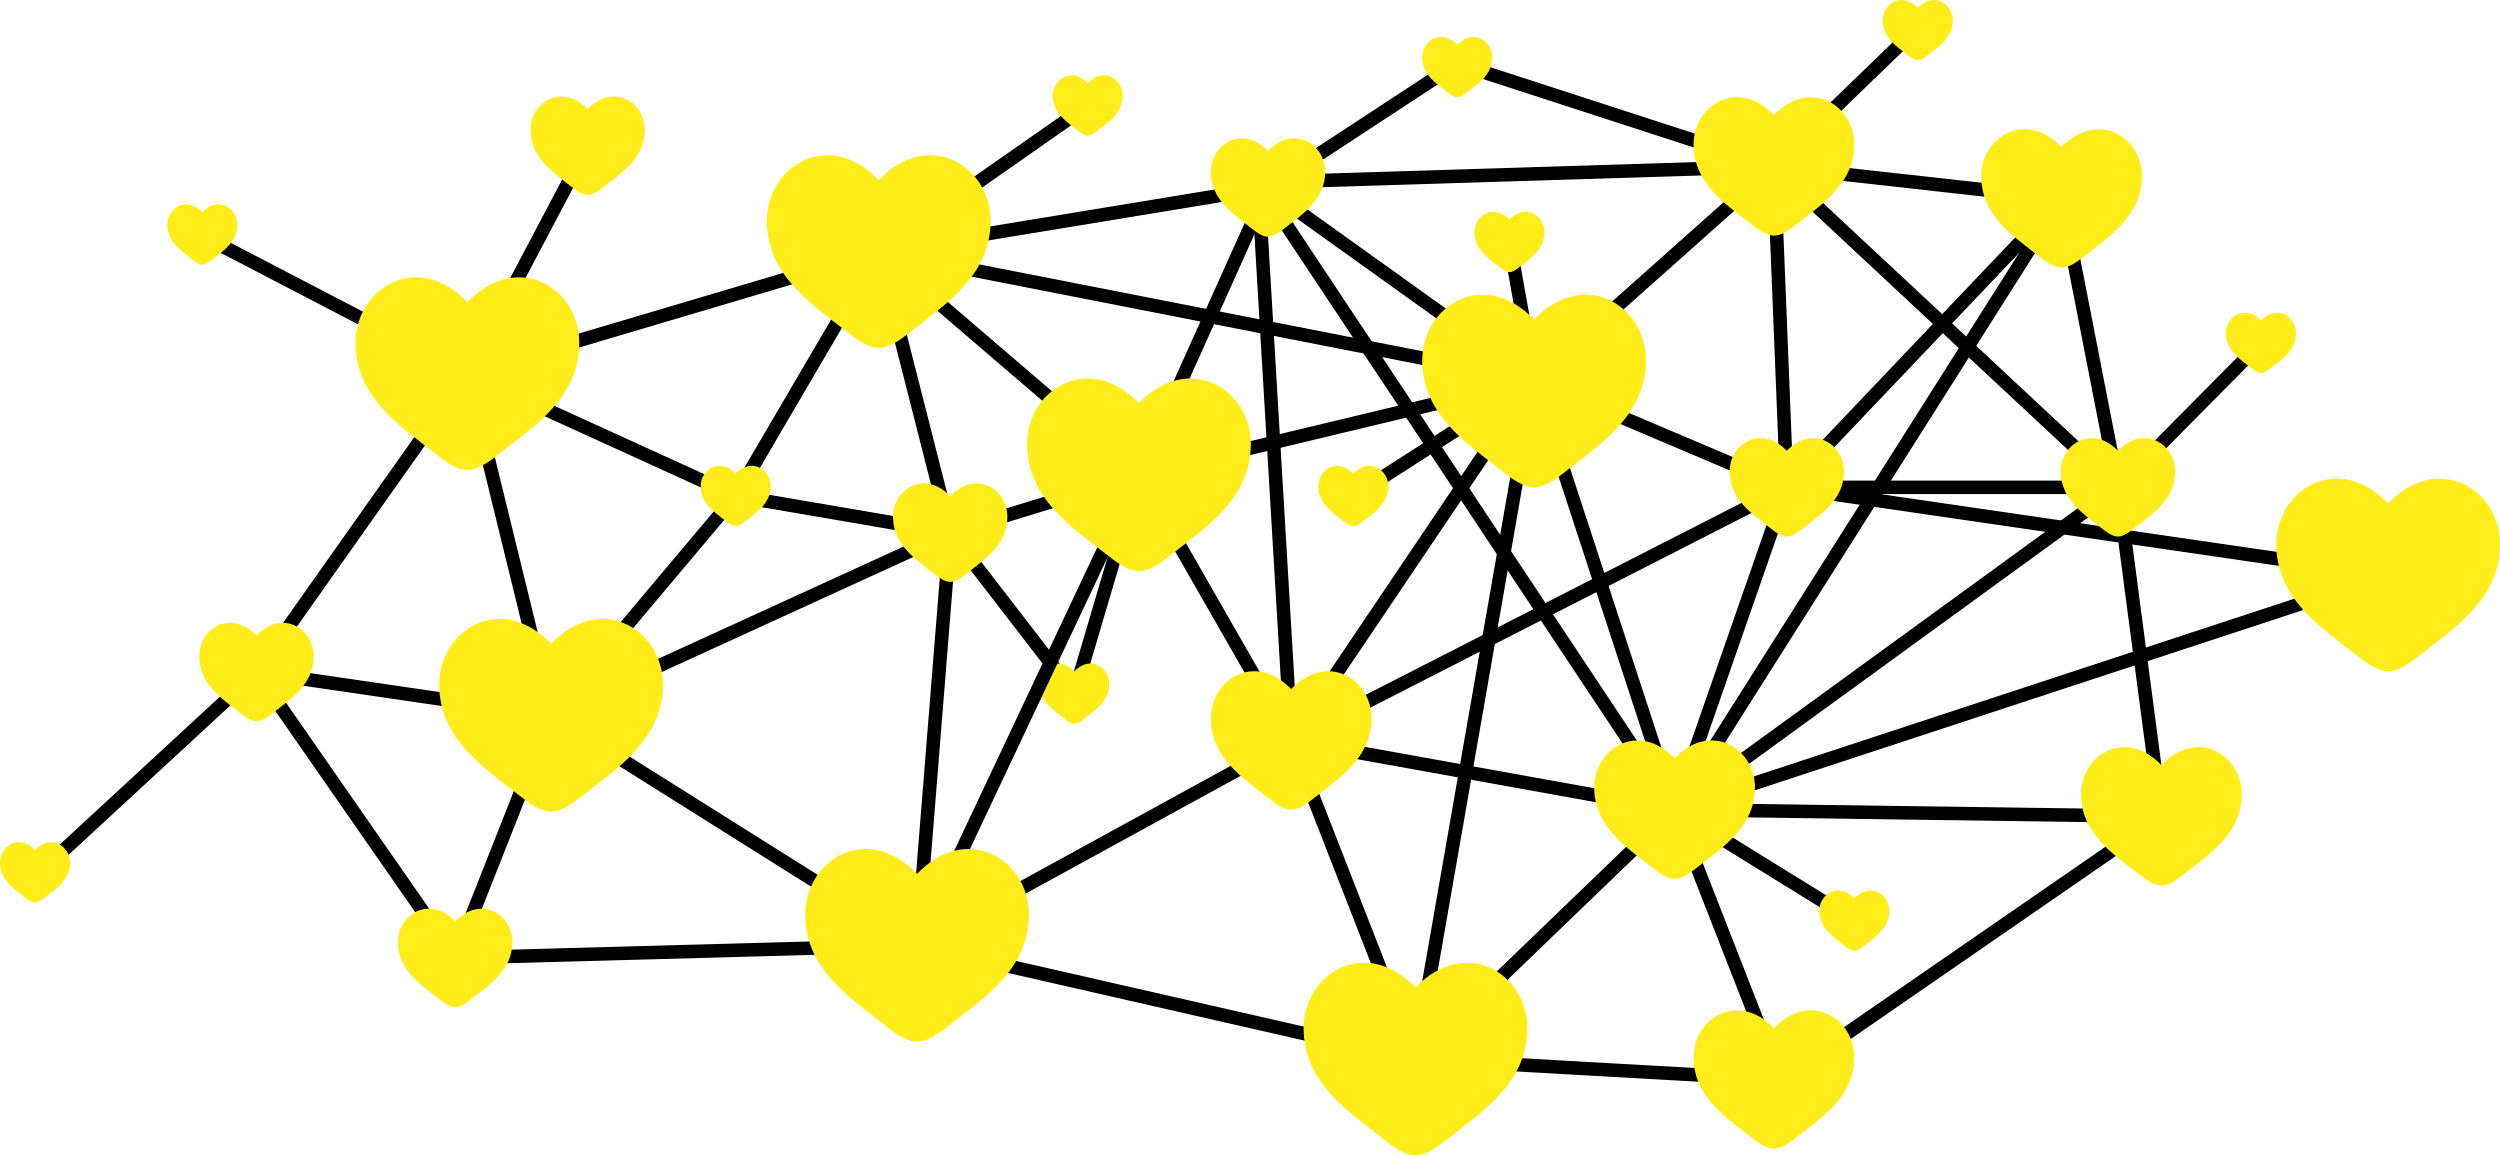 <?xml version="1.0" encoding="UTF-8" standalone="no"?>
<!-- Created with Inkscape (http://www.inkscape.org/) -->

<svg
   width="185.033mm"
   height="85.506mm"
   viewBox="0 0 185.033 85.506"
   version="1.1"
   id="svg5"
   xml:space="preserve"
   inkscape:version="1.2.2 (732a01da63, 2022-12-09)"
   sodipodi:docname="hero-big.svg"
   xmlns:inkscape="http://www.inkscape.org/namespaces/inkscape"
   xmlns:sodipodi="http://sodipodi.sourceforge.net/DTD/sodipodi-0.dtd"
   xmlns="http://www.w3.org/2000/svg"
   xmlns:svg="http://www.w3.org/2000/svg"><sodipodi:namedview
     id="namedview7"
     pagecolor="#505050"
     bordercolor="#eeeeee"
     borderopacity="1"
     inkscape:showpageshadow="0"
     inkscape:pageopacity="0"
     inkscape:pagecheckerboard="0"
     inkscape:deskcolor="#505050"
     inkscape:document-units="mm"
     showgrid="false"
     inkscape:zoom="0.72515432"
     inkscape:cx="685.37135"
     inkscape:cy="162.03447"
     inkscape:window-width="1920"
     inkscape:window-height="1001"
     inkscape:window-x="-9"
     inkscape:window-y="-9"
     inkscape:window-maximized="1"
     inkscape:current-layer="g16171" /><defs
     id="defs2" /><g
     inkscape:label="Layer 1"
     inkscape:groupmode="layer"
     id="layer1"
     transform="translate(72.896,-97.03)"><g
       style="fill:#FFEC19;fill-opacity:1"
       id="g16171"
       transform="matrix(0.828,0,0,0.828,50.577,34.854)"><path
         style="fill:#000000;fill-opacity:1;stroke:#000000;stroke-width:1.208;stroke-linecap:round;stroke-dasharray:none;stroke-opacity:1"
         d="M -11.993,109.061 0.566,147.46"
         id="path16905" /><path
         style="fill:#000000;fill-opacity:1;stroke:#000000;stroke-width:1.208;stroke-linecap:round;stroke-dasharray:none;stroke-opacity:1"
         d="M -11.993,109.061 9.446,89.971"
         id="path16923" /><path
         style="fill:#000000;fill-opacity:1;stroke:#000000;stroke-width:1.208;stroke-linecap:round;stroke-dasharray:none;stroke-opacity:1"
         d="m 35.158,92.831 5.042,25.823"
         id="path16925" /><path
         style="fill:#000000;fill-opacity:1;stroke:#000000;stroke-width:1.208;stroke-linecap:round;stroke-dasharray:none;stroke-opacity:1"
         d="M 9.446,89.971 35.158,92.831"
         id="path16927" /><path
         style="fill:#000000;fill-opacity:1;stroke:#000000;stroke-width:1.208;stroke-linecap:round;stroke-dasharray:none;stroke-opacity:1"
         d="M 10.598,118.653 H 40.2"
         id="path16929" /><path
         style="fill:#000000;fill-opacity:1;stroke:#000000;stroke-width:1.208;stroke-linecap:round;stroke-dasharray:none;stroke-opacity:1"
         d="M 9.446,89.971 10.598,118.653"
         id="path16931" /><path
         style="fill:#000000;fill-opacity:1;stroke:#000000;stroke-width:1.208;stroke-linecap:round;stroke-dasharray:none;stroke-opacity:1"
         d="M -36.665,91.401 -11.993,109.061"
         id="path16933" /><path
         style="fill:#000000;fill-opacity:1;stroke:#000000;stroke-width:1.208;stroke-linecap:round;stroke-dasharray:none;stroke-opacity:1"
         d="m -33.705,141.277 21.712,-32.216"
         id="path16935" /><path
         style="fill:#000000;fill-opacity:1;stroke:#000000;stroke-width:1.208;stroke-linecap:round;stroke-dasharray:none;stroke-opacity:1"
         d="M 0.566,147.46 10.598,118.653"
         id="path16937" /><path
         style="fill:#000000;fill-opacity:1;stroke:#000000;stroke-width:1.208;stroke-linecap:round;stroke-dasharray:none;stroke-opacity:1"
         d="m -33.705,141.277 34.271,6.184"
         id="path16939" /><path
         style="fill:#000000;fill-opacity:1;stroke:#000000;stroke-width:1.208;stroke-linecap:round;stroke-dasharray:none;stroke-opacity:1"
         d="M 10.598,118.653 -11.993,109.061"
         id="path16941" /><path
         style="fill:#000000;fill-opacity:1;stroke:#000000;stroke-width:1.208;stroke-linecap:round;stroke-dasharray:none;stroke-opacity:1"
         d="M 9.446,89.971 40.2,118.653"
         id="path16943" /><path
         style="fill:#000000;fill-opacity:1;stroke:#000000;stroke-width:1.208;stroke-linecap:round;stroke-dasharray:none;stroke-opacity:1"
         d="M 35.158,92.831 10.598,118.653"
         id="path16945" /><path
         style="fill:#000000;fill-opacity:1;stroke:#000000;stroke-width:1.208;stroke-linecap:round;stroke-dasharray:none;stroke-opacity:1"
         d="M 9.446,89.971 -36.665,91.401"
         id="path16947" /><path
         style="fill:#000000;fill-opacity:1;stroke:#000000;stroke-width:1.208;stroke-linecap:round;stroke-dasharray:none;stroke-opacity:1"
         d="M -33.705,141.277 10.598,118.653"
         id="path16949" /><path
         style="fill:#000000;fill-opacity:1;stroke:#000000;stroke-width:1.208;stroke-linecap:round;stroke-dasharray:none;stroke-opacity:1"
         d="m -36.665,91.401 2.96,49.876"
         id="path16951" /><path
         style="fill:#000000;fill-opacity:1;stroke:#000000;stroke-width:1.208;stroke-linecap:round;stroke-dasharray:none;stroke-opacity:1"
         d="M 0.566,147.46 -22.597,169.755"
         id="path16953" /><path
         style="fill:#000000;fill-opacity:1;stroke:#000000;stroke-width:1.208;stroke-linecap:round;stroke-dasharray:none;stroke-opacity:1"
         d="m -33.705,141.277 11.108,28.479"
         id="path16955" /><path
         style="fill:#000000;fill-opacity:1;stroke:#000000;stroke-width:1.208;stroke-linecap:round;stroke-dasharray:none;stroke-opacity:1"
         d="m -11.993,109.061 -10.604,60.695"
         id="path16957" /><path
         style="fill:#000000;fill-opacity:1;stroke:#000000;stroke-width:1.208;stroke-linecap:round;stroke-dasharray:none;stroke-opacity:1"
         d="M 0.566,147.46 9.994,171.59"
         id="path16959" /><path
         style="fill:#000000;fill-opacity:1;stroke:#000000;stroke-width:1.208;stroke-linecap:round;stroke-dasharray:none;stroke-opacity:1"
         d="m -22.597,169.755 32.591,1.835"
         id="path16961" /><path
         style="fill:#000000;fill-opacity:1;stroke:#000000;stroke-width:1.208;stroke-linecap:round;stroke-dasharray:none;stroke-opacity:1"
         d="M 44.077,148.064 0.566,147.46"
         id="path16963" /><path
         style="fill:#000000;fill-opacity:1;stroke:#000000;stroke-width:1.208;stroke-linecap:round;stroke-dasharray:none;stroke-opacity:1"
         d="M 9.994,171.59 44.077,148.064"
         id="path16965" /><path
         style="fill:#000000;fill-opacity:1;stroke:#000000;stroke-width:1.208;stroke-linecap:round;stroke-dasharray:none;stroke-opacity:1"
         d="m 10.598,118.653 53.751,7.832"
         id="path16967" /><path
         style="fill:#000000;fill-opacity:1;stroke:#000000;stroke-width:1.208;stroke-linecap:round;stroke-dasharray:none;stroke-opacity:1"
         d="m 40.2,118.653 3.877,29.411"
         id="path16969" /><path
         style="fill:#000000;fill-opacity:1;stroke:#000000;stroke-width:1.208;stroke-linecap:round;stroke-dasharray:none;stroke-opacity:1"
         d="M 64.348,126.485 0.566,147.46"
         id="path16971" /><path
         style="fill:#000000;fill-opacity:1;stroke:#000000;stroke-width:1.208;stroke-linecap:round;stroke-dasharray:none;stroke-opacity:1"
         d="M 40.2,118.653 0.566,147.46"
         id="path16973" /><path
         style="fill:#000000;fill-opacity:1;stroke:#000000;stroke-width:1.208;stroke-linecap:round;stroke-dasharray:none;stroke-opacity:1"
         d="M 35.158,92.831 0.566,147.46"
         id="path16975" /><path
         style="fill:#000000;fill-opacity:1;stroke:#000000;stroke-width:1.208;stroke-linecap:round;stroke-dasharray:none;stroke-opacity:1"
         d="M -36.665,91.401 0.566,147.46"
         id="path16977" /><path
         d="m 27.974,90.851 c 0,3.494 2.888,5.355 5.001,7.022 0.746,0.588 1.464,1.142 2.183,1.142 0.718,0 1.437,-0.554 2.183,-1.142 2.114,-1.666 5.001,-3.528 5.001,-7.022 0,-3.494 -3.951,-5.971 -7.184,-2.613 -3.233,-3.359 -7.184,-0.881 -7.184,2.613 z"
         fill="#1c274c"
         id="path16173"
         style="fill:#FFEC19;fill-opacity:1;stroke-width:0.718" /><path
         d="m 36.893,146.085 c 0,3.494 2.888,5.355 5.001,7.022 0.746,0.588 1.464,1.142 2.183,1.142 0.718,0 1.437,-0.554 2.183,-1.142 2.114,-1.666 5.001,-3.528 5.001,-7.022 0,-3.494 -3.951,-5.971 -7.184,-2.613 -3.233,-3.359 -7.184,-0.881 -7.184,2.613 z"
         fill="#1c274c"
         id="path16177"
         style="fill:#FFEC19;fill-opacity:1;stroke-width:0.718" /><path
         d="m 2.262,169.61 c 0,3.494 2.888,5.355 5.001,7.022 0.746,0.588 1.464,1.142 2.183,1.142 0.718,0 1.437,-0.554 2.183,-1.142 2.114,-1.666 5.001,-3.528 5.001,-7.022 0,-3.494 -3.951,-5.971 -7.184,-2.613 -3.233,-3.359 -7.184,-0.881 -7.184,2.613 z"
         fill="#1c274c"
         id="path16915"
         style="fill:#FFEC19;fill-opacity:1;stroke-width:0.718" /><path
         d="m 5.485,117.245 c 0,2.486 2.055,3.811 3.559,4.997 0.531,0.418 1.042,0.812 1.553,0.812 0.511,0 1.023,-0.394 1.553,-0.812 1.504,-1.186 3.559,-2.511 3.559,-4.997 0,-2.486 -2.812,-4.25 -5.113,-1.859 -2.301,-2.39 -5.113,-0.627 -5.113,1.859 z"
         fill="#1c274c"
         id="path16917"
         style="fill:#FFEC19;fill-opacity:1;stroke-width:0.511" /><path
         d="m 54.348,123.73 c 0,4.863 4.019,7.454 6.962,9.774 1.038,0.819 2.038,1.589 3.038,1.589 1,0 2,-0.771 3.038,-1.589 2.942,-2.32 6.962,-4.911 6.962,-9.774 0,-4.863 -5.5,-8.312 -10,-3.636 -4.5,-4.675 -10,-1.226 -10,3.636 z"
         fill="#1c274c"
         id="path16919"
         style="fill:#FFEC19;fill-opacity:1" /><path
         style="fill:#000000;fill-opacity:1;stroke:#000000;stroke-width:1.208;stroke-linecap:round;stroke-dasharray:none;stroke-opacity:1"
         d="M 40.2,118.653 52.985,105.742"
         id="path16991" /><path
         d="m 35.087,117.245 c 0,2.486 2.055,3.811 3.559,4.997 0.531,0.418 1.042,0.812 1.553,0.812 0.511,0 1.023,-0.394 1.553,-0.812 1.504,-1.186 3.559,-2.511 3.559,-4.997 0,-2.486 -2.812,-4.25 -5.113,-1.859 -2.301,-2.39 -5.113,-0.627 -5.113,1.859 z"
         fill="#1c274c"
         id="path16907"
         style="fill:#FFEC19;fill-opacity:1;stroke-width:0.511" /><path
         d="m 49.855,104.88 c 0,1.522 1.258,2.333 2.179,3.059 0.325,0.256 0.638,0.497 0.951,0.497 0.313,0 0.626,-0.241 0.951,-0.497 0.921,-0.726 2.179,-1.537 2.179,-3.059 0,-1.522 -1.722,-2.601 -3.13,-1.138 -1.408,-1.463 -3.13,-0.384 -3.13,1.138 z"
         fill="#1c274c"
         id="path16989"
         style="fill:#FFEC19;fill-opacity:1;stroke-width:0.313" /><path
         style="fill:#000000;fill-opacity:1;stroke:#000000;stroke-width:1.208;stroke-linecap:round;stroke-dasharray:none;stroke-opacity:1"
         d="M 9.446,89.971 22.302,77.55"
         id="path16993" /><path
         d="m 19.172,76.925 c 0,1.522 1.258,2.333 2.179,3.059 0.325,0.256 0.638,0.497 0.951,0.497 0.313,0 0.626,-0.241 0.951,-0.497 0.921,-0.726 2.179,-1.537 2.179,-3.059 0,-1.522 -1.722,-2.601 -3.13,-1.138 -1.408,-1.463 -3.13,-0.384 -3.13,1.138 z"
         fill="#1c274c"
         id="path16983"
         style="fill:#FFEC19;fill-opacity:1;stroke-width:0.313" /><path
         style="fill:#000000;fill-opacity:1;stroke:#000000;stroke-width:1.208;stroke-linecap:round;stroke-dasharray:none;stroke-opacity:1"
         d="M -18.863,80.773 9.446,89.971"
         id="path16995" /><path
         d="m 2.262,87.991 c 0,3.494 2.888,5.355 5.001,7.022 0.746,0.588 1.464,1.142 2.183,1.142 0.718,0 1.437,-0.554 2.183,-1.142 2.114,-1.666 5.001,-3.528 5.001,-7.022 0,-3.494 -3.951,-5.971 -7.184,-2.613 -3.233,-3.359 -7.184,-0.881 -7.184,2.613 z"
         fill="#1c274c"
         id="path16911"
         style="fill:#FFEC19;fill-opacity:1;stroke-width:0.718" /><path
         style="fill:#000000;fill-opacity:1;stroke:#000000;stroke-width:1.208;stroke-linecap:round;stroke-dasharray:none;stroke-opacity:1"
         d="M -35.777,91.856 -18.863,80.773"
         id="path16997" /><path
         d="m -21.993,80.23 c 0,1.522 1.258,2.333 2.179,3.059 0.325,0.256 0.638,0.497 0.951,0.497 0.313,0 0.626,-0.241 0.951,-0.497 0.921,-0.726 2.179,-1.537 2.179,-3.059 0,-1.522 -1.722,-2.601 -3.13,-1.138 -1.408,-1.463 -3.13,-0.384 -3.13,1.138 z"
         fill="#1c274c"
         id="path16985"
         style="fill:#FFEC19;fill-opacity:1;stroke-width:0.313" /><path
         style="fill:#000000;fill-opacity:1;stroke:#000000;stroke-width:1.208;stroke-linecap:round;stroke-dasharray:none;stroke-opacity:1"
         d="M 0.566,147.46 16.63,157.382"
         id="path16999" /><path
         d="m 13.5,156.52 c 0,1.522 1.258,2.333 2.179,3.059 0.325,0.256 0.638,0.497 0.951,0.497 0.313,0 0.626,-0.241 0.951,-0.497 0.921,-0.726 2.179,-1.537 2.179,-3.059 0,-1.522 -1.722,-2.601 -3.13,-1.138 -1.408,-1.463 -3.13,-0.384 -3.13,1.138 z"
         fill="#1c274c"
         id="path16987"
         style="fill:#FFEC19;fill-opacity:1;stroke-width:0.313" /><path
         d="m -6.619,145.481 c 0,3.494 2.888,5.355 5.001,7.022 0.746,0.588 1.464,1.142 2.183,1.142 0.718,0 1.437,-0.554 2.183,-1.142 2.114,-1.666 5.001,-3.528 5.001,-7.022 0,-3.494 -3.951,-5.971 -7.184,-2.613 -3.233,-3.359 -7.184,-0.881 -7.184,2.613 z"
         fill="#1c274c"
         id="path16175"
         style="fill:#FFEC19;fill-opacity:1;stroke-width:0.718" /><path
         style="fill:#000000;fill-opacity:1;stroke:#000000;stroke-width:1.208;stroke-linecap:round;stroke-dasharray:none;stroke-opacity:1"
         d="m -11.993,109.061 -16.158,10.37"
         id="path17001" /><path
         d="m -31.281,118.568 c 0,1.522 1.258,2.333 2.179,3.059 0.325,0.256 0.638,0.497 0.951,0.497 0.313,0 0.626,-0.241 0.951,-0.497 0.921,-0.726 2.179,-1.537 2.179,-3.059 0,-1.522 -1.722,-2.601 -3.13,-1.138 -1.408,-1.463 -3.13,-0.384 -3.13,1.138 z"
         fill="#1c274c"
         id="path16981"
         style="fill:#FFEC19;fill-opacity:1;stroke-width:0.313" /><path
         style="fill:none;stroke:#000000;stroke-width:1.208;stroke-linecap:round;stroke-opacity:1"
         d="M -70.573,97.582 -51.893,84.52"
         id="path1150" /><path
         style="fill:none;stroke:#000000;stroke-width:1.208;stroke-linecap:round;stroke-opacity:1"
         d="m -96.592,88.117 -10.75,20.371"
         id="path1152" /><path
         style="fill:none;stroke:#000000;stroke-width:1.208;stroke-linecap:round;stroke-opacity:1"
         d="M -83.364,119.419 -107.342,108.488"
         id="path1154" /><path
         style="fill:none;stroke:#000000;stroke-width:1.208;stroke-linecap:round;stroke-opacity:1"
         d="m -64.186,122.704 -19.178,-3.285"
         id="path1156" /><path
         style="fill:none;stroke:#000000;stroke-width:1.208;stroke-linecap:round;stroke-opacity:1"
         d="m -70.573,97.582 6.388,25.122"
         id="path1158" /><path
         style="fill:none;stroke:#000000;stroke-width:1.208;stroke-linecap:round;stroke-opacity:1"
         d="M -107.342,108.488 -70.573,97.582"
         id="path1160" /><path
         style="fill:none;stroke:#000000;stroke-width:1.208;stroke-linecap:round;stroke-opacity:1"
         d="M -83.364,119.419 -70.573,97.582"
         id="path1162" /><path
         style="fill:none;stroke:#000000;stroke-width:1.208;stroke-linecap:round;stroke-opacity:1"
         d="m -99.864,139.024 -7.478,-30.537"
         id="path1164" /><path
         style="fill:none;stroke:#000000;stroke-width:1.208;stroke-linecap:round;stroke-opacity:1"
         d="m -83.364,119.419 -16.5,19.605"
         id="path1166" /><path
         style="fill:none;stroke:#000000;stroke-width:1.208;stroke-linecap:round;stroke-opacity:1"
         d="m -64.186,122.704 -35.678,16.32"
         id="path1168" /><path
         style="fill:none;stroke:#000000;stroke-width:1.208;stroke-linecap:round;stroke-opacity:1"
         d="m -131.253,96.049 23.911,12.439"
         id="path1170" /><path
         style="fill:none;stroke:#000000;stroke-width:1.208;stroke-linecap:round;stroke-opacity:1"
         d="m -126.194,135.168 18.852,-26.68"
         id="path1172" /><path
         style="fill:none;stroke:#000000;stroke-width:1.208;stroke-linecap:round;stroke-opacity:1"
         d="m -145.586,153.072 19.393,-17.904"
         id="path1174" /><path
         style="fill:none;stroke:#000000;stroke-width:1.208;stroke-linecap:round;stroke-opacity:1"
         d="m -99.864,139.024 -26.33,-3.856"
         id="path1176" /><path
         style="fill:none;stroke:#000000;stroke-width:1.208;stroke-linecap:round;stroke-opacity:1"
         d="m -108.433,160.719 -17.761,-25.551"
         id="path1178" /><path
         style="fill:none;stroke:#000000;stroke-width:1.208;stroke-linecap:round;stroke-opacity:1"
         d="m -67.146,159.59 -41.287,1.129"
         id="path1180" /><path
         style="fill:none;stroke:#000000;stroke-width:1.208;stroke-linecap:round;stroke-opacity:1"
         d="m -99.864,139.024 -8.569,21.695"
         id="path1182" /><path
         style="fill:none;stroke:#000000;stroke-width:1.208;stroke-linecap:round;stroke-opacity:1"
         d="m -67.146,159.59 2.96,-36.886"
         id="path1184" /><path
         style="fill:none;stroke:#000000;stroke-width:1.208;stroke-linecap:round;stroke-opacity:1"
         d="m -99.864,139.024 32.718,20.565"
         id="path1186" /><path
         style="fill:none;stroke:#000000;stroke-width:1.208;stroke-linecap:round;stroke-opacity:1"
         d="M -11.993,109.061 -14.194,96.721"
         id="path1194" /><path
         style="fill:none;stroke:#000000;stroke-width:1.208;stroke-linecap:round;stroke-opacity:1"
         d="m -64.186,122.704 16.874,-5.173"
         id="path1196" /><path
         style="fill:none;stroke:#000000;stroke-width:1.208;stroke-linecap:round;stroke-opacity:1"
         d="m -70.573,97.582 23.262,19.95"
         id="path1198" /><path
         style="fill:none;stroke:#000000;stroke-width:1.208;stroke-linecap:round;stroke-opacity:1"
         d="m -64.186,122.704 11.095,14.392"
         id="path1200" /><path
         style="fill:none;stroke:#000000;stroke-width:1.208;stroke-linecap:round;stroke-opacity:1"
         d="m -47.311,117.532 -5.779,19.565"
         id="path1202" /><path
         d="m -109.864,136.269 c 0,4.863 4.019,7.454 6.962,9.774 1.038,0.819 2.038,1.589 3.038,1.589 1,0 2,-0.771 3.038,-1.589 2.942,-2.32 6.962,-4.911 6.962,-9.774 0,-4.863 -5.5,-8.312 -10,-3.636 -4.5,-4.675 -10,-1.226 -10,3.636 z"
         fill="#1c274c"
         id="path466"
         style="fill:#FFEC19;fill-opacity:1" /><path
         d="m -117.342,105.733 c 0,4.863 4.019,7.454 6.962,9.774 1.038,0.819 2.038,1.589 3.038,1.589 1,0 2,-0.771 3.038,-1.589 2.942,-2.32 6.962,-4.911 6.962,-9.774 0,-4.863 -5.5,-8.312 -10,-3.636 -4.5,-4.675 -10,-1.226 -10,3.636 z"
         fill="#1c274c"
         id="path468"
         style="fill:#FFEC19;fill-opacity:1" /><path
         d="m -69.299,121.295 c 0,2.486 2.055,3.811 3.559,4.997 0.531,0.418 1.042,0.812 1.553,0.812 0.511,0 1.023,-0.394 1.553,-0.812 1.504,-1.186 3.559,-2.511 3.559,-4.997 0,-2.486 -2.812,-4.25 -5.113,-1.859 -2.301,-2.39 -5.113,-0.627 -5.113,1.859 z"
         fill="#1c274c"
         id="path472"
         style="fill:#FFEC19;fill-opacity:1;stroke-width:0.511" /><path
         d="m -113.546,159.31 c 0,2.486 2.055,3.811 3.559,4.997 0.531,0.418 1.042,0.812 1.553,0.812 0.511,0 1.023,-0.394 1.553,-0.812 1.504,-1.186 3.559,-2.511 3.559,-4.997 0,-2.486 -2.812,-4.25 -5.113,-1.859 -2.301,-2.39 -5.113,-0.627 -5.113,1.859 z"
         fill="#1c274c"
         id="path474"
         style="fill:#FFEC19;fill-opacity:1;stroke-width:0.511" /><path
         d="m -131.307,133.759 c 0,2.486 2.055,3.811 3.559,4.997 0.531,0.418 1.042,0.812 1.553,0.812 0.511,0 1.023,-0.394 1.553,-0.812 1.504,-1.186 3.559,-2.511 3.559,-4.997 0,-2.486 -2.812,-4.25 -5.113,-1.859 -2.301,-2.39 -5.113,-0.627 -5.113,1.859 z"
         fill="#1c274c"
         id="path476"
         style="fill:#FFEC19;fill-opacity:1;stroke-width:0.511" /><path
         d="m -101.705,86.708 c 0,2.486 2.055,3.811 3.559,4.997 0.531,0.418 1.042,0.812 1.553,0.812 0.511,0 1.023,-0.394 1.553,-0.812 1.504,-1.186 3.559,-2.511 3.559,-4.997 0,-2.486 -2.812,-4.25 -5.113,-1.859 -2.301,-2.39 -5.113,-0.627 -5.113,1.859 z"
         fill="#1c274c"
         id="path478"
         style="fill:#FFEC19;fill-opacity:1;stroke-width:0.511" /><path
         d="m -86.494,118.557 c 0,1.522 1.258,2.333 2.179,3.059 0.325,0.256 0.638,0.497 0.951,0.497 0.313,0 0.626,-0.241 0.951,-0.497 0.921,-0.726 2.179,-1.537 2.179,-3.059 0,-1.522 -1.722,-2.601 -3.13,-1.138 -1.408,-1.463 -3.13,-0.384 -3.13,1.138 z"
         fill="#1c274c"
         id="path480"
         style="fill:#FFEC19;fill-opacity:1;stroke-width:0.313" /><path
         d="m -134.168,95.187 c 0,1.522 1.258,2.333 2.179,3.059 0.325,0.256 0.638,0.497 0.951,0.497 0.313,0 0.626,-0.241 0.951,-0.497 0.921,-0.726 2.179,-1.537 2.179,-3.059 0,-1.522 -1.722,-2.601 -3.13,-1.138 -1.408,-1.463 -3.13,-0.384 -3.13,1.138 z"
         fill="#1c274c"
         id="path482"
         style="fill:#FFEC19;fill-opacity:1;stroke-width:0.313" /><path
         d="m -149.125,152.209 c 0,1.522 1.258,2.333 2.179,3.059 0.325,0.256 0.638,0.497 0.951,0.497 0.313,0 0.626,-0.241 0.951,-0.497 0.921,-0.726 2.179,-1.537 2.179,-3.059 0,-1.522 -1.722,-2.601 -3.13,-1.138 -1.408,-1.463 -3.13,-0.384 -3.13,1.138 z"
         fill="#1c274c"
         id="path484"
         style="fill:#FFEC19;fill-opacity:1;stroke-width:0.313" /><path
         d="m -55.022,83.658 c 0,1.522 1.258,2.333 2.179,3.059 0.325,0.256 0.638,0.497 0.951,0.497 0.313,0 0.626,-0.241 0.951,-0.497 0.921,-0.726 2.179,-1.537 2.179,-3.059 0,-1.522 -1.722,-2.601 -3.13,-1.138 -1.408,-1.463 -3.13,-0.384 -3.13,1.138 z"
         fill="#1c274c"
         id="path486"
         style="fill:#FFEC19;fill-opacity:1;stroke-width:0.313" /><path
         d="m -56.221,136.234 c 0,1.522 1.258,2.333 2.179,3.059 0.325,0.256 0.638,0.497 0.951,0.497 0.313,0 0.626,-0.241 0.951,-0.497 0.921,-0.726 2.179,-1.537 2.179,-3.059 0,-1.522 -1.722,-2.601 -3.13,-1.138 -1.408,-1.463 -3.13,-0.384 -3.13,1.138 z"
         fill="#1c274c"
         id="path1192"
         style="fill:#FFEC19;fill-opacity:1;stroke-width:0.313" /><path
         style="fill:none;stroke:#000000;stroke-width:1.208;stroke-linecap:round;stroke-opacity:1"
         d="M -47.311,117.532 -35.777,91.856"
         id="path1204" /><path
         style="fill:none;stroke:#000000;stroke-width:1.208;stroke-linecap:round;stroke-opacity:1"
         d="M -33.705,141.277 -47.311,117.532"
         id="path1206" /><path
         style="fill:none;stroke:#000000;stroke-width:1.208;stroke-linecap:round;stroke-opacity:1"
         d="m -11.993,109.061 -35.318,8.471"
         id="path1208" /><path
         style="fill:none;stroke:#000000;stroke-width:1.208;stroke-linecap:round;stroke-opacity:1"
         d="M -67.146,159.59 -33.705,141.277"
         id="path1210" /><path
         style="fill:none;stroke:#000000;stroke-width:1.208;stroke-linecap:round;stroke-opacity:1"
         d="m -47.311,117.532 -19.835,42.058"
         id="path1212" /><path
         style="fill:none;stroke:#000000;stroke-width:1.208;stroke-linecap:round;stroke-opacity:1"
         d="M -22.597,169.755 -67.146,159.59"
         id="path1214" /><path
         style="fill:none;stroke:#000000;stroke-width:1.208;stroke-linecap:round;stroke-opacity:1"
         d="m -70.573,97.582 34.797,-5.726"
         id="path1216" /><path
         style="fill:none;stroke:#000000;stroke-width:1.208;stroke-linecap:round;stroke-opacity:1"
         d="M -11.993,109.061 -70.573,97.582"
         id="path1218" /><path
         d="m -32.597,167 c 0,4.863 4.019,7.454 6.962,9.774 1.038,0.819 2.038,1.589 3.038,1.589 1,0 2,-0.771 3.038,-1.589 2.942,-2.32 6.962,-4.911 6.962,-9.774 0,-4.863 -5.5,-8.312 -10,-3.636 -4.5,-4.675 -10,-1.226 -10,3.636 z"
         fill="#1c274c"
         id="path16909"
         style="fill:#FFEC19;fill-opacity:1" /><path
         d="m -40.89,139.297 c 0,3.494 2.888,5.355 5.001,7.022 0.746,0.588 1.464,1.142 2.183,1.142 0.718,0 1.437,-0.554 2.183,-1.142 2.114,-1.666 5.001,-3.528 5.001,-7.022 0,-3.494 -3.951,-5.971 -7.184,-2.613 -3.233,-3.359 -7.184,-0.881 -7.184,2.613 z"
         fill="#1c274c"
         id="path16913"
         style="fill:#FFEC19;fill-opacity:1;stroke-width:0.718" /><path
         d="m -17.324,95.859 c 0,1.522 1.258,2.333 2.179,3.059 0.325,0.256 0.638,0.497 0.951,0.497 0.313,0 0.626,-0.241 0.951,-0.497 0.921,-0.726 2.179,-1.537 2.179,-3.059 0,-1.522 -1.722,-2.601 -3.13,-1.138 -1.408,-1.463 -3.13,-0.384 -3.13,1.138 z"
         fill="#1c274c"
         id="path16979"
         style="fill:#FFEC19;fill-opacity:1;stroke-width:0.313" /><path
         d="m -40.89,90.447 c 0,2.486 2.055,3.811 3.559,4.997 0.531,0.418 1.042,0.812 1.553,0.812 0.511,0 1.023,-0.394 1.553,-0.812 1.504,-1.186 3.559,-2.511 3.559,-4.997 0,-2.486 -2.812,-4.25 -5.113,-1.859 -2.301,-2.39 -5.113,-0.627 -5.113,1.859 z"
         fill="#1c274c"
         id="path16921"
         style="fill:#FFEC19;fill-opacity:1;stroke-width:0.511" /><path
         d="m -21.993,107.29 c 0,4.863 4.019,7.454 6.962,9.774 1.038,0.819 2.038,1.589 3.038,1.589 1,0 2,-0.771 3.038,-1.589 2.942,-2.32 6.962,-4.911 6.962,-9.774 0,-4.863 -5.5,-8.312 -10,-3.636 -4.5,-4.675 -10,-1.226 -10,3.636 z"
         fill="#1c274c"
         id="path16169"
         style="fill:#FFEC19;fill-opacity:1" /><path
         d="m -80.573,94.827 c 0,4.863 4.019,7.454 6.962,9.774 1.038,0.819 2.038,1.589 3.038,1.589 1,0 2,-0.771 3.038,-1.589 2.942,-2.32 6.962,-4.911 6.962,-9.774 0,-4.863 -5.5,-8.312 -10,-3.636 -4.5,-4.675 -10,-1.226 -10,3.636 z"
         fill="#1c274c"
         id="path464"
         style="fill:#FFEC19;fill-opacity:1" /><path
         d="m -77.146,156.835 c 0,4.863 4.019,7.454 6.962,9.774 1.038,0.819 2.038,1.589 3.038,1.589 1,0 2,-0.771 3.038,-1.589 2.942,-2.32 6.962,-4.911 6.962,-9.774 0,-4.863 -5.5,-8.312 -10,-3.636 -4.5,-4.675 -10,-1.226 -10,3.636 z"
         fill="#1c274c"
         id="path470"
         style="fill:#FFEC19;fill-opacity:1" /><path
         d="m -57.311,114.776 c 0,4.863 4.019,7.454 6.962,9.774 1.038,0.819 2.038,1.589 3.038,1.589 1,0 2,-0.771 3.038,-1.589 2.942,-2.32 6.962,-4.911 6.962,-9.774 0,-4.863 -5.5,-8.312 -10,-3.636 -4.5,-4.675 -10,-1.226 -10,3.636 z"
         fill="#1c274c"
         id="path1188"
         style="fill:#FFEC19;fill-opacity:1" /></g></g></svg>

